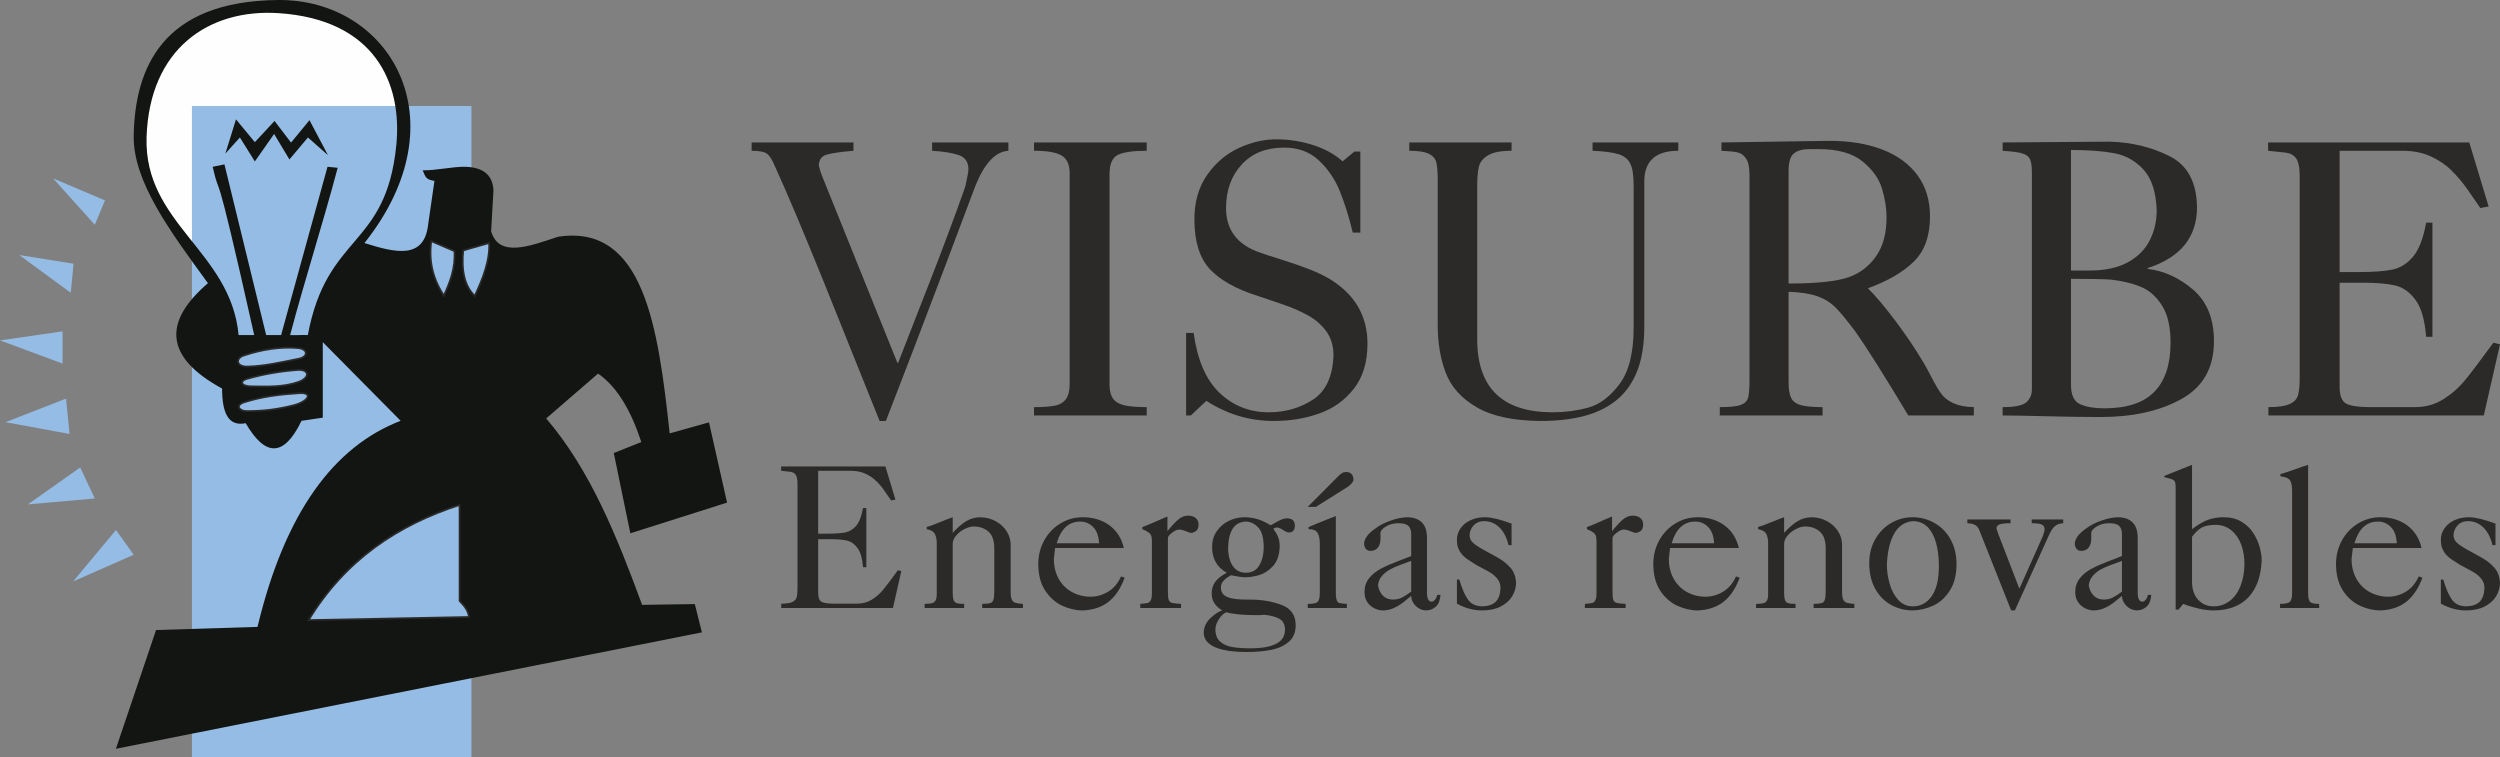 <?xml version="1.0" encoding="UTF-8"?>
<!DOCTYPE svg PUBLIC "-//W3C//DTD SVG 1.1//EN" "http://www.w3.org/Graphics/SVG/1.1/DTD/svg11.dtd">
<!-- Creator: CorelDRAW X8 -->
<svg xmlns="http://www.w3.org/2000/svg" xml:space="preserve" width="54.593mm" height="16.537mm" version="1.1" style="shape-rendering:geometricPrecision; text-rendering:geometricPrecision; image-rendering:optimizeQuality; fill-rule:evenodd; clip-rule:evenodd"
viewBox="0 0 54356 16465"
 xmlns:xlink="http://www.w3.org/1999/xlink">
 <rect x="0" y="0" width="54356" height="16465" fill="#808080" stroke="none"/>
 <defs>
  <style type="text/css">
   <![CDATA[
    .str0 {stroke:#2B2A29;stroke-width:75.87}
    .fil2 {fill:none}
    .fil0 {fill:#FEFEFE}
    .fil1 {fill:#94BCE4}
    .fil3 {fill:#131512}
    .fil4 {fill:#2B2A29;fill-rule:nonzero}
   ]]>
  </style>
 </defs>
 <g id="Capa_x0020_1">
  <g id="_1600629921488">
   <ellipse class="fil0" cx="5940" cy="3011" rx="2800" ry="2950"/>
   <polygon class="fil1" points="4173,2305 10250,2305 10250,16465 4173,16465 "/>
   <path class="fil2 str0" d="M9361 5216c179,77 359,154 538,231 26,394 -101,707 -247,1022 -253,-392 -358,-770 -291,-1253z"/>
   <path class="fil1 str0" d="M10054 5430c199,-57 398,-114 598,-171 30,395 -145,832 -325,1206 -257,-235 -316,-596 -273,-1035z"/>
   <path class="fil2 str0" d="M6676 13502c1180,-23 2360,-46 3540,-69 -6,-146 -96,-264 -205,-376 0,-701 0,-1402 0,-2104 -1359,438 -2524,1199 -3335,2549z"/>
   <path class="fil2 str0" d="M5291 7713c382,-128 796,-200 1197,-163 227,21 248,220 11,268 -369,74 -740,161 -1116,171 -275,6 -290,-210 -92,-276z"/>
   <path class="fil2 str0" d="M5370 8217c361,-102 728,-165 1103,-192 269,-19 307,197 17,299 -331,116 -693,101 -1043,94 -232,-5 -271,-146 -77,-201z"/>
   <path class="fil2 str0" d="M5310 8726c399,-124 756,-168 1201,-197 303,-19 255,202 -119,300 -348,90 -667,129 -1026,128 -194,-1 -283,-160 -56,-231z"/>
   <path class="fil3" d="M7018 7439c564,570 1129,1140 1693,1710 -1459,561 -2519,2005 -3112,4481 -736,23 -1471,45 -2206,68 -291,861 -582,1722 -873,2582 4247,-843 8494,-1687 12741,-2531 -52,-205 -103,-410 -154,-615 -382,5 -764,11 -1146,17 -546,-1484 -1128,-2936 -2086,-4053 376,-325 752,-650 1128,-975 410,281 714,797 941,1488 -200,80 -399,160 -599,239 120,582 240,1163 360,1745 701,-223 1402,-445 2103,-667 -131,-582 -262,-1163 -393,-1745 -286,80 -570,160 -855,240 -251,-2335 -568,-4563 -2429,-4275 -633,212 -1284,456 -1453,-120 17,-297 34,-593 51,-889 -16,-294 -172,-494 -599,-513 -296,-6 -644,82 -940,77 69,173 85,199 256,230 -45,314 -91,628 -136,941 -82,778 -718,621 -1386,410 2131,-2679 545,-5308 -1881,-5284 -2519,25 -3107,1484 -3136,2943 -20,1006 806,2103 1614,3214 -965,829 -961,1599 308,2291 0,512 125,833 513,753 416,716 822,759 1214,-52 154,-23 308,-45 462,-68 0,-547 0,-1095 0,-1642zm-1708 1287c399,-124 756,-168 1201,-197 303,-19 255,202 -119,300 -348,90 -667,129 -1026,128 -194,-1 -283,-160 -56,-231zm60 -509c361,-102 728,-165 1103,-192 269,-19 307,197 17,299 -331,116 -693,101 -1043,94 -232,-5 -271,-146 -77,-201zm-79 -504c382,-128 796,-200 1197,-163 227,21 248,220 11,268 -369,74 -740,161 -1116,171 -275,6 -290,-210 -92,-276zm-103 -428c74,0 265,0 339,0 -931,-4160 -706,-2808 -903,-3659 85,-17 171,-35 256,-52 302,1249 605,2463 907,3711 108,0 216,0 325,0 336,-1231 672,-2428 1009,-3659 73,7 147,15 221,22 -319,1207 -715,2431 -1034,3637 102,6 282,-5 385,0 416,-2225 1696,-1876 1923,-4121 138,-1365 -475,-2740 -2556,-2878 -1517,-100 -2808,770 -2873,2690 -63,1887 1830,2479 2001,4309zm4866 -1855c199,-57 398,-114 598,-171 30,395 -145,832 -325,1206 -257,-235 -316,-596 -273,-1035zm-693 -214c179,77 359,154 538,231 26,394 -101,707 -247,1022 -253,-392 -358,-770 -291,-1253zm-2685 8286c1180,-23 2360,-46 3540,-69 -6,-146 -96,-264 -205,-376 0,-701 0,-1402 0,-2104 -1359,438 -2524,1199 -3335,2549z"/>
   <polygon class="fil3" points="4900,3339 5131,2595 5541,3091 5969,2630 6328,3100 6729,2613 7131,3374 6695,2989 6293,3467 5960,2912 5541,3510 5216,2989 "/>
   <polygon class="fil1" points="1154,3878 2061,4887 2283,4357 "/>
   <polygon class="fil1" points="1599,5734 1539,6366 419,5545 "/>
   <polygon class="fil1" points="1360,7204 1360,7905 0,7401 "/>
   <polygon class="fil1" points="1436,8666 1513,9436 120,9179 "/>
   <polygon class="fil1" points="1744,10163 2061,10838 607,10966 "/>
   <polygon class="fil1" points="2522,11522 2907,12061 1590,12642 "/>
  </g>
  <g id="_1600629928976">
   <path class="fil4" d="M19512 7890l15 0c166,-425 294,-753 384,-985 90,-230 198,-503 322,-823 125,-318 253,-657 388,-1018 136,-360 258,-698 369,-1015 45,-203 66,-326 66,-369 0,-160 -73,-265 -219,-311 -146,-47 -336,-77 -571,-91l0 -181 1659 0 0 181c-282,17 -522,273 -721,771 -206,550 -425,1134 -660,1753 -234,620 -470,1238 -707,1858 -238,620 -430,1116 -576,1493l-136 0c-103,-255 -289,-716 -557,-1386 -268,-668 -491,-1227 -671,-1672 -181,-447 -364,-890 -549,-1333 -186,-443 -355,-831 -509,-1168 -49,-117 -100,-199 -156,-246 -56,-47 -169,-70 -341,-70l0 -181 2215 0 0 181c-277,24 -470,51 -580,83 -110,31 -168,109 -175,233 22,93 45,168 69,225l1641 4071z"/>
   <path id="1" class="fil4" d="M24124 8364c0,129 25,228 73,298 49,72 130,120 244,149 113,27 277,41 491,41l0 181 -2450 0 0 -181c189,0 338,-10 444,-30 107,-20 189,-67 246,-140 56,-72 85,-185 85,-338l0 -4578c0,-188 -59,-315 -175,-384 -116,-70 -315,-104 -600,-104l0 -181 2450 0 0 181c-298,0 -507,30 -627,89 -121,60 -181,199 -181,416l0 4581z"/>
   <path id="2" class="fil4" d="M25789 7238l163 0c82,591 271,1027 567,1307 296,279 652,419 1065,419 362,0 683,-92 965,-276 281,-185 428,-506 444,-961 0,-206 -52,-379 -155,-521 -104,-143 -236,-258 -395,-346 -160,-89 -338,-168 -534,-235 -194,-66 -386,-132 -574,-195 -465,-147 -810,-342 -1032,-581 -222,-241 -334,-600 -334,-1078 0,-384 93,-707 280,-972 186,-264 416,-457 690,-583 274,-124 545,-187 809,-187 267,0 531,40 790,121 260,82 478,201 653,358l257 -213 129 0 0 1762 -165 0c-83,-346 -179,-648 -283,-906 -106,-259 -258,-481 -457,-666 -197,-184 -448,-276 -751,-276 -391,0 -700,123 -926,371 -225,246 -338,561 -338,945 0,476 246,799 740,967 74,28 229,78 462,151 234,73 441,146 620,216 180,70 341,149 478,236 517,332 775,792 775,1376 0,401 -98,727 -294,978 -196,252 -446,432 -754,541 -307,109 -636,163 -988,163 -527,0 -1017,-146 -1467,-438l-337 318 -103 0 0 -1795z"/>
   <path id="3" class="fil4" d="M35519 4032c0,-212 -22,-368 -70,-468 -47,-100 -131,-170 -253,-210 -120,-39 -311,-65 -570,-76l0 -181 1864 0 0 181c-492,0 -739,223 -739,668l0 3154c0,369 -48,686 -147,948 -99,260 -245,472 -437,635 -192,162 -428,281 -705,357 -280,76 -603,113 -971,113 -596,-6 -1059,-106 -1389,-301 -330,-193 -552,-442 -668,-746 -116,-303 -175,-649 -175,-1040l0 -3153c0,-171 -10,-299 -29,-379 -20,-82 -73,-145 -161,-189 -88,-44 -229,-67 -428,-67l0 -181 2224 0 0 181c-233,0 -403,33 -512,99 -109,65 -176,148 -199,250 -24,102 -36,242 -36,422l0 3325c0,1060 547,1590 1641,1590 263,0 519,-33 767,-100 249,-66 477,-236 683,-510 207,-273 310,-684 310,-1235l0 -3087z"/>
   <path id="4" class="fil4" d="M38038 3802c0,-163 -25,-282 -75,-355 -50,-73 -110,-118 -182,-133 -70,-16 -189,-28 -353,-36l0 -181 2353 -35c433,0 813,63 1143,189 329,126 585,312 767,559 182,248 272,546 272,894 0,425 -117,753 -352,983 -236,232 -568,424 -998,580 173,173 374,411 600,713 227,302 431,605 613,910 34,56 94,166 180,332 86,167 159,287 220,363 62,76 148,139 258,187 110,49 253,76 432,80l0 181 -1425 0c-530,-881 -911,-1485 -1143,-1813 -186,-249 -332,-428 -438,-534 -106,-106 -235,-187 -389,-243 -155,-56 -365,-89 -633,-99l0 1967c0,156 20,272 59,347 38,74 110,124 214,153 105,27 259,41 466,41l0 181 -2235 0 0 -181c216,0 368,-15 455,-48 89,-32 142,-85 162,-159 19,-75 29,-203 29,-387l0 -4456zm850 2362c610,0 1048,-46 1314,-139 245,-89 443,-242 591,-458 151,-216 225,-498 225,-846 0,-196 -33,-404 -100,-623 -66,-219 -209,-417 -428,-593 -219,-176 -536,-263 -951,-263l-196 0c-150,0 -263,32 -339,93 -77,63 -116,189 -116,381l0 2448z"/>
   <path id="5" class="fil4" d="M44178 3752c0,-132 -13,-228 -39,-287 -26,-60 -82,-103 -168,-129 -85,-27 -229,-45 -429,-57l0 -182c143,0 505,-2 1087,-8 581,-6 995,-9 1241,-9 474,13 907,118 1300,314 392,196 591,567 598,1112 0,651 -358,1092 -1074,1323l0 17c357,42 686,193 990,452 302,261 453,635 453,1121 0,576 -236,994 -707,1256 -471,262 -1058,392 -1759,392 -367,0 -760,-6 -1183,-17 -422,-11 -737,-17 -946,-17l0 -181c261,0 431,-34 513,-104 81,-70 123,-163 123,-281l0 -87 0 -4628zm850 -491l0 2621 405 0c341,0 620,-62 839,-183 218,-123 375,-284 472,-481 99,-198 148,-416 148,-652 -16,-392 -110,-684 -285,-876 -175,-192 -387,-311 -634,-358 -248,-47 -563,-71 -945,-71zm2165 4191c0,-346 -62,-617 -187,-811 -123,-195 -277,-330 -463,-406 -185,-77 -404,-128 -656,-157 -166,-10 -452,-16 -859,-16l0 2302c0,225 67,367 200,425 134,59 308,89 522,89 496,0 860,-120 1093,-362 234,-242 350,-597 350,-1064z"/>
   <path id="6" class="fil4" d="M50001 5107l0 -1271c0,-195 -27,-326 -80,-396 -54,-71 -130,-111 -230,-122 -99,-12 -225,-24 -377,-40l0 -181 4374 0 421 1392 -181 34c-91,-133 -187,-272 -286,-414 -99,-141 -211,-274 -335,-397 -123,-125 -275,-228 -454,-311 -177,-82 -386,-123 -625,-123l-1359 0 0 2637 405 0c316,0 563,-17 736,-52 173,-34 325,-129 455,-282 129,-153 225,-401 285,-740l137 0 0 2482 -137 0c-29,-366 -106,-634 -232,-804 -126,-170 -275,-275 -447,-314 -171,-38 -398,-58 -678,-58l-524 0 0 2267c0,191 49,311 144,362 96,51 273,76 527,76l962 0c232,0 440,-57 623,-173 183,-114 341,-253 472,-415 134,-162 337,-432 615,-813l144 36 -352 1546 -4683 0 0 -181c211,0 364,-23 461,-67 98,-44 158,-109 182,-192 24,-83 37,-212 37,-385l0 -3101z"/>
   <path class="fil4" d="M17340 11184l0 -659c0,-101 -14,-169 -42,-205 -28,-37 -67,-58 -119,-63 -52,-6 -117,-13 -195,-21l0 -94 2267 0 218 721 -94 18c-47,-69 -97,-141 -148,-214 -51,-74 -109,-143 -174,-206 -64,-65 -142,-118 -235,-161 -92,-43 -200,-64 -324,-64l-705 0 0 1367 210 0c164,0 292,-9 382,-27 90,-18 168,-67 236,-146 67,-80 116,-208 147,-384l72 0 0 1287 -72 0c-14,-190 -54,-329 -120,-417 -65,-89 -142,-143 -231,-163 -89,-20 -207,-30 -352,-30l-272 0 0 1175c0,99 26,161 75,188 50,26 141,39 273,39l499 0c120,0 228,-29 323,-89 95,-60 177,-132 245,-216 69,-83 174,-224 318,-421l75 18 -182 802 -2428 0 0 -94c109,0 189,-12 239,-35 51,-23 82,-56 94,-99 13,-43 20,-110 20,-200l0 -1607z"/>
   <path id="1" class="fil4" d="M20367 11802c0,-72 -13,-134 -38,-188 -25,-54 -86,-91 -180,-109l0 -49c51,-11 144,-44 277,-99 134,-55 230,-92 288,-111l0 339c105,-114 202,-199 295,-255 94,-55 197,-84 310,-84 121,3 232,32 333,88 100,56 179,128 236,219 57,90 86,187 86,290l0 1029c0,76 9,132 27,167 17,35 44,58 80,68 35,10 89,18 160,23l0 89 -886 0 0 -89c86,-2 146,-8 179,-19 33,-11 56,-36 67,-75 11,-40 17,-110 17,-208l0 -905c0,-169 -42,-291 -128,-365 -85,-74 -191,-111 -317,-111 -61,0 -127,18 -201,55 -73,36 -134,84 -184,143 -50,59 -74,119 -74,180l0 1055c0,75 6,130 18,164 12,34 35,57 68,69 33,11 88,17 163,17l0 89 -859 0 0 -89c67,-2 118,-6 152,-13 35,-7 62,-25 81,-55 20,-29 30,-78 30,-147l0 -1113z"/>
   <path id="2" class="fil4" d="M24374 12532l79 28c-86,234 -202,408 -352,525 -148,116 -335,178 -561,187 -149,0 -299,-35 -447,-104 -148,-69 -272,-180 -371,-332 -99,-153 -148,-347 -148,-583 3,-187 48,-357 135,-512 86,-153 203,-274 350,-362 147,-89 307,-133 481,-133 229,0 423,59 582,176 158,117 263,281 313,492l-1495 0c-11,92 -20,174 -27,245 2,132 25,249 69,352 44,102 104,188 179,257 76,68 161,120 255,154 94,35 190,52 289,52 140,0 270,-37 391,-111 120,-73 213,-184 278,-331zm-477 -720c-9,-158 -52,-276 -130,-354 -77,-79 -171,-118 -281,-118 -248,0 -418,157 -511,472l922 0z"/>
   <path id="3" class="fil4" d="M25045 12898l0 -1130c0,-79 -12,-133 -38,-162 -25,-29 -82,-63 -170,-101l0 -45c70,-26 173,-68 306,-127 133,-59 213,-93 240,-104l0 320c80,-101 155,-182 225,-245 70,-62 145,-93 225,-93 70,0 126,18 167,54 40,36 60,82 60,137 0,67 -18,115 -54,142 -37,27 -74,42 -111,42 -16,0 -54,-12 -113,-37 -58,-24 -106,-35 -144,-35 -43,0 -95,23 -155,69 -60,46 -90,84 -90,113l0 1176c0,83 6,141 19,174 13,33 36,53 71,62 36,10 100,17 195,22l0 89 -886 0 0 -89c79,-7 132,-13 159,-20 27,-5 49,-24 67,-54 18,-32 27,-84 27,-158z"/>
   <path id="4" class="fil4" d="M27476 11906c0,-211 -40,-358 -122,-441 -82,-84 -172,-125 -269,-125 -247,10 -374,202 -383,575 0,95 13,183 40,265 26,82 68,148 126,198 59,50 130,75 217,75 135,0 235,-55 297,-164 63,-110 94,-237 94,-383zm-802 547c-213,-116 -320,-304 -320,-565 0,-128 34,-240 101,-338 66,-97 154,-172 262,-225 108,-53 221,-79 341,-79 197,0 386,58 566,174 13,-4 44,-20 95,-50 51,-31 99,-55 142,-74 43,-18 82,-27 119,-27 110,0 168,50 174,151 0,105 -44,157 -130,157 -30,0 -72,-18 -127,-54 -56,-36 -99,-54 -130,-54 -27,0 -55,9 -81,28 51,71 87,134 107,189 20,55 31,120 31,193 -6,184 -53,325 -144,426 -90,99 -190,165 -300,198 -109,32 -211,48 -304,48 -70,0 -175,-15 -312,-44 -77,43 -133,86 -167,126 -35,40 -52,87 -52,140 0,62 18,113 54,151 35,38 95,66 178,85 84,18 198,27 343,27l54 0c261,0 492,40 694,118 202,78 303,224 303,439 0,157 -51,278 -153,364 -102,86 -230,144 -386,174 -155,30 -332,45 -530,45 -187,0 -350,-15 -489,-44 -140,-29 -248,-75 -325,-138 -78,-64 -116,-145 -116,-246 5,-120 55,-224 150,-313 95,-87 178,-142 251,-163 -152,-92 -228,-213 -228,-365 0,-103 26,-189 78,-258 51,-70 135,-135 251,-196zm-12 859c-61,27 -115,78 -164,155 -48,78 -72,149 -72,215 0,119 35,210 106,271 72,61 162,99 269,117 107,17 235,26 381,26 505,0 757,-134 757,-401 0,-119 -43,-200 -129,-245 -85,-44 -196,-72 -334,-84 -29,6 -72,9 -128,9 -313,0 -542,-21 -686,-63z"/>
   <path id="5" class="fil4" d="M28696 11825c0,-100 -15,-179 -46,-235 -31,-57 -97,-85 -199,-85l0 -45c57,-25 117,-51 181,-77 64,-26 132,-53 202,-81 72,-27 141,-55 210,-82l0 1660c0,116 16,188 49,218 20,15 83,26 191,32l0 89 -850 0 0 -89c98,0 164,-11 199,-32 43,-23 63,-93 63,-209l0 -1064zm610 -1242l-694 437 -178 0 653 -656c40,-43 81,-74 121,-93 6,0 17,-2 32,-5 15,-2 25,-4 30,-4 50,0 89,15 116,46 27,30 41,70 41,119 0,45 -41,97 -121,156z"/>
   <path id="6" class="fil4" d="M30683 12089l0 -477c0,-81 -21,-139 -62,-179 -41,-38 -113,-57 -214,-57 -108,0 -200,24 -277,73 -77,49 -115,94 -115,137l0 129c0,76 -18,138 -54,187 -37,50 -92,75 -164,75 -46,0 -80,-16 -103,-48 -23,-31 -35,-66 -35,-104 0,-107 78,-216 236,-328 92,-72 207,-132 344,-179 137,-48 259,-72 368,-72 279,9 419,159 419,450l0 1193c0,128 34,192 103,192 24,0 47,-13 70,-40 22,-25 39,-61 49,-107l72 0c-8,116 -42,202 -102,256 -60,55 -133,82 -218,82 -86,-4 -161,-38 -223,-103 -63,-64 -94,-136 -94,-213 -55,45 -112,91 -170,138 -59,47 -126,88 -203,124 -76,36 -159,54 -250,54 -48,0 -103,-13 -165,-40 -61,-27 -115,-70 -160,-131 -45,-61 -67,-137 -67,-229 0,-117 33,-217 99,-300 67,-83 150,-150 250,-204 100,-54 227,-110 382,-169 156,-58 250,-96 284,-110zm0 106c-72,26 -150,55 -235,86 -84,31 -159,64 -225,100 -66,36 -124,82 -174,139 -50,57 -79,125 -88,205 15,93 50,168 106,225 56,57 128,86 219,86 72,0 136,-14 191,-41 56,-28 125,-72 206,-132l0 -668z"/>
   <path id="7" class="fil4" d="M31677 12601l53 0c53,187 115,331 185,432 70,100 176,150 318,150 132,-4 229,-39 292,-104 62,-64 95,-163 100,-296 0,-73 -21,-136 -62,-190 -42,-55 -91,-99 -147,-135 -57,-35 -126,-74 -207,-115 -81,-41 -134,-71 -159,-90 -39,-25 -80,-52 -125,-80 -44,-29 -85,-63 -123,-102 -38,-40 -68,-86 -91,-140 -23,-54 -34,-117 -34,-190 0,-96 26,-181 80,-256 54,-76 127,-135 219,-176 92,-42 195,-63 310,-63 135,0 329,46 579,138l0 469 -66 0c-36,-159 -101,-285 -193,-380 -94,-94 -206,-142 -337,-142 -98,0 -175,32 -232,96 -56,64 -84,134 -84,212 0,56 20,105 59,147 39,41 107,90 204,146 113,62 227,125 343,189 115,65 209,139 283,224 73,85 113,190 121,317 0,110 -29,211 -86,305 -57,92 -141,166 -252,222 -111,56 -245,83 -401,83 -187,0 -369,-49 -547,-147l0 -524z"/>
   <path id="8" class="fil4" d="M34712 12898l0 -1130c0,-79 -12,-133 -38,-162 -25,-29 -82,-63 -170,-101l0 -45c70,-26 173,-68 306,-127 133,-59 213,-93 240,-104l0 320c80,-101 155,-182 225,-245 70,-62 145,-93 225,-93 70,0 126,18 167,54 40,36 60,82 60,137 0,67 -18,115 -54,142 -37,27 -74,42 -111,42 -16,0 -54,-12 -113,-37 -58,-24 -106,-35 -144,-35 -43,0 -95,23 -155,69 -60,46 -90,84 -90,113l0 1176c0,83 6,141 19,174 13,33 36,53 71,62 36,10 100,17 195,22l0 89 -886 0 0 -89c79,-7 132,-13 159,-20 27,-5 49,-24 67,-54 18,-32 27,-84 27,-158z"/>
   <path id="9" class="fil4" d="M37745 12532l80 28c-87,234 -203,408 -352,525 -149,116 -336,178 -561,187 -150,0 -299,-35 -448,-104 -148,-69 -272,-180 -371,-332 -98,-153 -147,-347 -147,-583 3,-187 47,-357 134,-512 87,-153 203,-274 350,-362 147,-89 307,-133 482,-133 228,0 422,59 581,176 159,117 263,281 314,492l-1496 0c-11,92 -20,174 -27,245 2,132 25,249 70,352 44,102 104,188 179,257 75,68 160,120 254,154 94,35 191,52 289,52 140,0 271,-37 391,-111 120,-73 213,-184 278,-331zm-477 -720c-8,-158 -51,-276 -129,-354 -78,-79 -172,-118 -281,-118 -248,0 -419,157 -512,472l922 0z"/>
   <path id="10" class="fil4" d="M38443 11802c0,-72 -12,-134 -37,-188 -26,-54 -87,-91 -181,-109l0 -49c51,-11 144,-44 278,-99 134,-55 230,-92 288,-111l0 339c104,-114 202,-199 295,-255 94,-55 197,-84 310,-84 121,3 232,32 333,88 100,56 179,128 236,219 57,90 86,187 86,290l0 1029c0,76 9,132 26,167 18,35 45,58 81,68 35,10 89,18 160,23l0 89 -886 0 0 -89c86,-2 145,-8 179,-19 33,-11 55,-36 66,-75 12,-40 18,-110 18,-208l0 -905c0,-169 -43,-291 -128,-365 -85,-74 -191,-111 -318,-111 -60,0 -127,18 -200,55 -73,36 -134,84 -184,143 -50,59 -74,119 -74,180l0 1055c0,75 6,130 18,164 11,34 34,57 68,69 33,11 87,17 162,17l0 89 -858 0 0 -89c66,-2 118,-6 152,-13 35,-7 61,-25 81,-55 20,-29 29,-78 29,-147l0 -1113z"/>
   <path id="11" class="fil4" d="M42156 12306c0,-186 -20,-353 -61,-502 -41,-148 -104,-264 -188,-348 -86,-83 -191,-125 -316,-125 -104,7 -196,43 -277,110 -80,67 -146,168 -196,304 -51,137 -81,309 -93,517 0,141 19,283 59,425 39,141 101,259 187,354 85,95 192,142 320,142 169,0 305,-74 409,-222 104,-148 156,-366 156,-655zm-1514 -62c0,-194 43,-368 130,-520 87,-152 202,-269 346,-353 144,-83 299,-125 464,-125 173,0 332,42 479,125 147,84 263,203 349,357 86,154 129,332 129,534 0,234 -48,427 -145,578 -96,151 -217,260 -360,327 -145,67 -296,102 -452,105 -160,0 -311,-38 -456,-115 -144,-76 -261,-192 -350,-348 -89,-156 -134,-344 -134,-565z"/>
   <path id="12" class="fil4" d="M43906 12800l512 -1148c24,-68 36,-117 36,-147 0,-48 -21,-81 -62,-101 -41,-19 -114,-28 -218,-28l0 -81 685 0 0 81c-75,4 -136,26 -181,64 -46,39 -89,105 -130,198l-740 1634 -80 0 -633 -1593c-16,-40 -31,-81 -48,-123 -16,-42 -33,-75 -52,-98 -18,-24 -45,-43 -81,-57 -35,-15 -81,-23 -139,-25l0 -81 939 0 0 81c-110,0 -187,8 -233,24 -45,16 -70,45 -74,88 2,11 8,29 17,53 9,25 18,51 28,80l454 1179z"/>
   <path id="13" class="fil4" d="M46136 12089l0 -477c0,-81 -20,-139 -62,-179 -41,-38 -112,-57 -214,-57 -107,0 -199,24 -276,73 -77,49 -115,94 -115,137l0 129c0,76 -18,138 -55,187 -36,50 -91,75 -164,75 -46,0 -80,-16 -103,-48 -23,-31 -35,-66 -35,-104 0,-107 79,-216 236,-328 93,-72 208,-132 345,-179 136,-48 259,-72 368,-72 279,9 418,159 418,450l0 1193c0,128 34,192 103,192 24,0 48,-13 70,-40 22,-25 39,-61 50,-107l72 0c-8,116 -42,202 -103,256 -60,55 -132,82 -218,82 -86,-4 -160,-38 -222,-103 -63,-64 -95,-136 -95,-213 -55,45 -112,91 -170,138 -58,47 -126,88 -202,124 -77,36 -160,54 -250,54 -48,0 -103,-13 -165,-40 -62,-27 -115,-70 -160,-131 -46,-61 -68,-137 -68,-229 0,-117 34,-217 100,-300 66,-83 150,-150 250,-204 99,-54 227,-110 382,-169 156,-58 250,-96 283,-110zm0 106c-72,26 -150,55 -234,86 -85,31 -160,64 -226,100 -66,36 -124,82 -173,139 -50,57 -79,125 -89,205 15,93 51,168 107,225 55,57 128,86 218,86 72,0 136,-14 192,-41 55,-28 124,-72 205,-132l0 -668z"/>
   <path id="14" class="fil4" d="M47304 10583c0,-79 -16,-128 -47,-146 -31,-19 -97,-40 -199,-63l0 -27 602 -240 0 1398c133,-101 250,-169 352,-205 102,-36 216,-54 342,-54 145,0 271,32 378,96 108,64 193,145 257,243 64,99 111,200 140,306 30,106 45,204 45,296 -7,165 -34,315 -80,449 -47,134 -113,247 -199,342 -87,95 -195,167 -324,218 -130,51 -277,76 -444,76 -98,0 -207,-14 -327,-41 -119,-28 -231,-61 -332,-101l-102 124 -62 0 0 -2671zm356 1087l0 975c0,167 44,299 133,395 89,96 200,143 334,143 131,0 247,-38 348,-114 101,-76 180,-183 236,-322 56,-139 86,-301 89,-485 0,-149 -23,-287 -69,-416 -46,-129 -118,-234 -214,-314 -97,-81 -214,-121 -354,-121l-9 0c-131,4 -231,27 -298,68 -67,43 -132,106 -196,191z"/>
   <path id="15" class="fil4" d="M49836 10699c0,-94 -7,-163 -23,-207 -15,-46 -41,-77 -75,-95 -34,-18 -86,-32 -156,-42l0 -48c61,-15 164,-48 306,-99 143,-52 241,-86 296,-101l0 2774c0,99 12,166 37,199 24,33 92,50 203,50l0 89 -850 0 0 -89c116,0 189,-17 219,-51 28,-35 43,-95 43,-181l0 -2199z"/>
   <path id="16" class="fil4" d="M52589 12532l80 28c-86,234 -203,408 -352,525 -148,116 -335,178 -561,187 -150,0 -299,-35 -447,-104 -149,-69 -273,-180 -371,-332 -99,-153 -148,-347 -148,-583 3,-187 47,-357 134,-512 87,-153 203,-274 350,-362 147,-89 308,-133 482,-133 229,0 422,59 581,176 159,117 263,281 314,492l-1495 0c-11,92 -20,174 -28,245 2,132 25,249 70,352 44,102 104,188 179,257 76,68 160,120 254,154 95,35 191,52 290,52 139,0 270,-37 390,-111 120,-73 213,-184 278,-331zm-477 -720c-8,-158 -51,-276 -129,-354 -78,-79 -171,-118 -281,-118 -248,0 -419,157 -511,472l921 0z"/>
   <path id="17" class="fil4" d="M53070 12601l53 0c53,187 115,331 185,432 70,100 176,150 318,150 132,-4 229,-39 292,-104 62,-64 95,-163 100,-296 0,-73 -21,-136 -62,-190 -42,-55 -91,-99 -147,-135 -57,-35 -126,-74 -207,-115 -81,-41 -134,-71 -158,-90 -40,-25 -81,-52 -126,-80 -44,-29 -85,-63 -123,-102 -38,-40 -68,-86 -91,-140 -23,-54 -34,-117 -34,-190 0,-96 26,-181 80,-256 54,-76 127,-135 219,-176 92,-42 195,-63 310,-63 135,0 329,46 579,138l0 469 -66 0c-36,-159 -101,-285 -193,-380 -94,-94 -206,-142 -337,-142 -98,0 -175,32 -232,96 -56,64 -84,134 -84,212 0,56 20,105 59,147 39,41 108,90 204,146 113,62 227,125 343,189 115,65 209,139 283,224 73,85 113,190 121,317 0,110 -29,211 -86,305 -57,92 -141,166 -252,222 -111,56 -245,83 -401,83 -187,0 -369,-49 -547,-147l0 -524z"/>
  </g>
 </g>
</svg>
